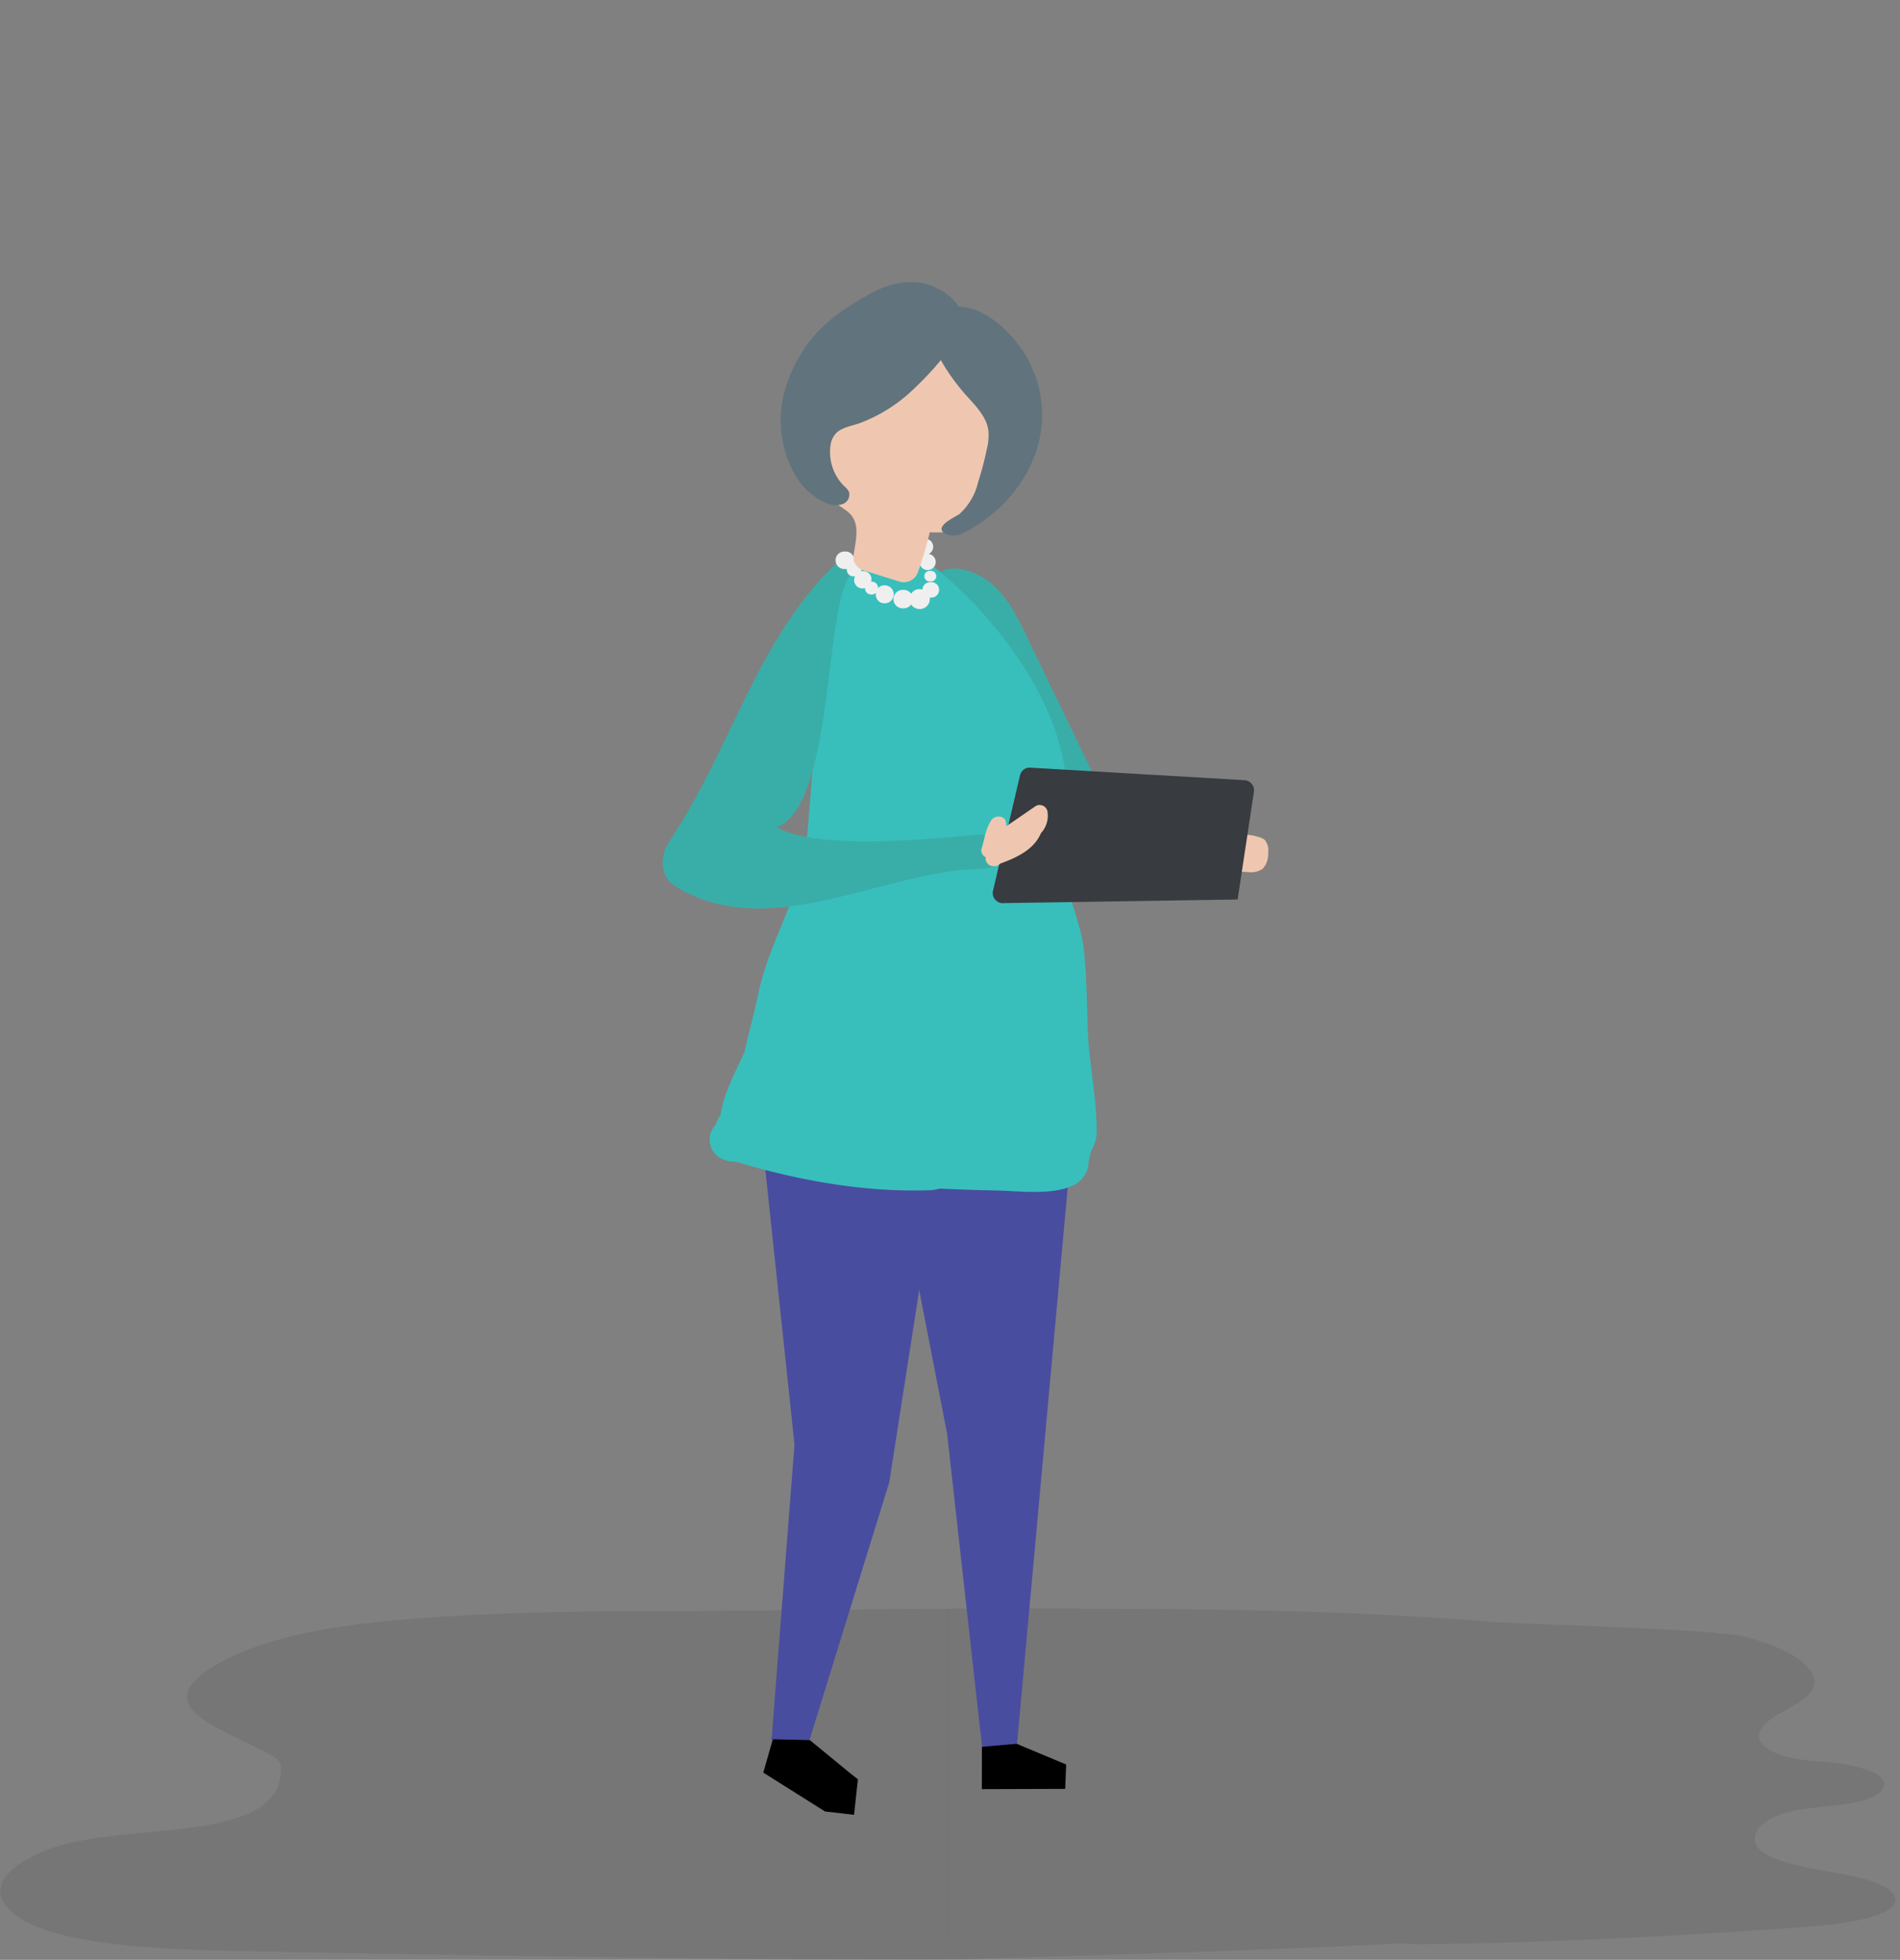 <svg xmlns="http://www.w3.org/2000/svg" height="303.81" viewBox="0 0 294.53 303.81">
  <rect x="0" y="0" width="294.53" height="303.81" fill="#808080" stroke="none"/>
  <title>all-characters</title>
  <g id="shadow">
    <path d="M147,249.41c-20.29.07-21.89.22-39.69.33-8,0-28.53-.1-45.08,1.36-2,.17-3.9.37-5.84.6-8.78,1-17.16,3.08-22.65,6.25-11.48,6.62.47,9.82,8,14a4.81,4.81,0,0,1,1.52,1.12,2,2,0,0,1,.3,1.13c.17,11.38-22.54,8.47-34,11.83-6.48,1.89-11,5.43-9.08,8.74,4.19,7.27,26.57,7.47,39.82,7.73,56.84,1.15,101.85,1.37,106.72,1.24Z" fill="#272525" opacity="0.11"/>
    <rect x="146.98" y="249.42" width="0" height="54.386" fill="#272525" opacity="0.11"/>
    <path transform="translate(0 0)" d="M147,303.76c73.93-2.08,67.85-2.77,72.07-2.37,0,0,25,0,61.59-2.75,5.83-.44,13.13-1.58,13.16-4.17,0-1.8-3.83-3.15-7.62-3.85-6.64-1.24-15.32-2.32-14.06-6.34.46-1.47,2.63-2.82,5.63-3.5,2.32-.53,5-.67,7.51-1s5.09-.91,6.15-1.95c2.85-2.82-4.32-4.51-9.37-4.77-6-.31-11-2.3-8.88-5.29,1.45-2.08,6.18-3.48,7.62-5.57a2.52,2.52,0,0,0,.19-2.6c-1.12-2.51-5.4-4.58-10.47-5.86s-34.21-1.9-40-2.37c-22.5-1.83-45.51-2-68.4-2l-15.16,0Z" fill="#272525" opacity="0.11"/>
  </g>

<g id="mary-device" transform="translate(0 0)">
    <g>
      <polygon points="145.59 182.34 117.59 171.43 123.16 223.92 119.64 269.24 119.55 269.54 119.61 269.55 119.61 269.65 125.13 270.19 125.14 270.19 125.34 270.21 137.85 229.79 144.55 186.77 144.55 186.77 145.59 182.34" fill="#494da0"/>
      <polygon points="125.54 269.75 119.8 269.62 118.32 274.8 118.46 274.84 118.42 274.85 127.89 280.81 132.39 281.33 132.99 275.82 131.77 274.87 125.54 269.75"/>
      <polygon points="165.83 180.61 157.64 270.55 152.24 270.82 146.82 222.26 137.42 173.9 165.83 180.61" fill="#494da0"/>
      <polygon points="157.59 270.32 165.27 273.53 165.12 277.31 152.2 277.35 152.21 270.79 157.59 270.32"/>
      <path d="M190.26,128.13c.34,0,.73,0,.9.31.07.12.08.27.14.39.21.48.85.52,1.38.53a8.92,8.92,0,0,1,2.51.42,2.21,2.21,0,0,1,.9.46,2.51,2.51,0,0,1,.49,1.93,3.37,3.37,0,0,1-.85,2.52,3.28,3.28,0,0,1-2.16.51,47.69,47.69,0,0,1-8.06-1.13,1.36,1.36,0,0,1-.9-.44,1.31,1.31,0,0,1-.18-.58c-.14-1.17-.38-3.49.89-4A14.39,14.39,0,0,1,190.26,128.13Z" fill="#efc7b0"/>
      <path d="M191.91,128.77c-3,2.09-.14,6.37-1.46,7.57-.95.86,2.23.76,1,.81-10,.35-13.15.93-23.07-.36-1.47-.19-2.19-1.24-4.5-3.19a14.09,14.09,0,0,1-2.53-2.87,135.65,135.65,0,0,1-11.2-20.49q-2.32-5.26-4.21-10.71c-.91-2.63-2.63-6.61-1.37-9.42,1.53-3.4,6.46-1.69,8.68,0,2.82,2.18,4.47,5.52,6,8.74q5.63,11.67,11.26,23.35c1.07,2.23,2.23,4.56,4.29,5.92,2.48,1.64,5.69,1.51,8.66,1.32" fill="#39aea8"/>
      <path d="M170,175.4c0-4.34-.77-8.71-1.2-13s-.13-13.56-1.27-17.84c-2.71-10.25-4.75-11.18-3.15-16.13,4.54-14.05-9-33.07-21.89-42.28a58.66,58.66,0,0,1-11.64.91,4.84,4.84,0,0,0-.24.61c-3.63,13.1-5,37.27-5.51,42.16-1,9.6-5.77,15.54-7.62,24.53-.58,2.81-1.41,5.75-2.07,8.7-1.37,3.08-3.24,6.42-3.72,9.79a5,5,0,0,0-.71,1.46,3.31,3.31,0,0,0,1.36,5.51,3.91,3.91,0,0,0,1.74.24l.26.1c9.45,2.84,19.68,4.69,29.68,4.35a7.22,7.22,0,0,0,1.69-.26c2.91.15,5.8.24,8.75.3,3.67.07,8.63.78,11.93-.81a4.15,4.15,0,0,0,2.36-3.5,6.74,6.74,0,0,1,.71-2.47A5.17,5.17,0,0,0,170,175.4Z" fill="#38bfbc"/>
      <path d="M130,87c-12.6,11.68-16.48,28.86-26.24,43.43-1.33,2-1.63,5.3.72,6.82,14.46,9.27,32.31-2.31,47.63-2.58,6.18-.1,2-5.57-.48-5.32-6.94.7-24.92,2.5-31.24-1.1,9.4-3.65,7.11-36.89,12.05-39.62" fill="#39aea8"/>
      <g>
        <path d="M137.16,90.74a1.39,1.39,0,0,0-1.06.43.94.94,0,0,0-1-1h-.06a1.27,1.27,0,0,0-1.28-1.64,1.16,1.16,0,0,0-.28,0,1.07,1.07,0,0,0-1-1.43h-.09A1.33,1.33,0,0,0,131,85.5a1.36,1.36,0,1,0,0,2.71,1.16,1.16,0,0,0,.28,0,1,1,0,0,0,1.1,1.13h.07s.06,0,.1,0a1.29,1.29,0,0,0,1.2,1.88,1.82,1.82,0,0,0,.35-.06.94.94,0,0,0,1,1,1,1,0,0,0,.7-.26,1.32,1.32,0,0,0,1.35,1.62A1.36,1.36,0,1,0,137.16,90.74Z" fill="#f0efef"/>
        <path d="M144.21,90.25A1.17,1.17,0,0,0,143,91.41a1.74,1.74,0,0,0-.42-.08,1.47,1.47,0,0,0-1.33.72,1.41,1.41,0,0,0-1.2-.6,1.43,1.43,0,1,0,0,2.85,1.37,1.37,0,0,0,1.19-.6,1.58,1.58,0,0,0,2.89-1.07l.1,0A1.2,1.2,0,1,0,144.21,90.25Z" fill="#f0efef"/>
        <path d="M144.21,90.14a.83.83,0,1,0,0-1.65A.83.83,0,1,0,144.21,90.14Z" fill="#f0efef"/>
        <path d="M143.24,86a1.25,1.25,0,1,0,.73-.12,1.25,1.25,0,1,0-.73.12Z" fill="#f0efef"/>
      </g>
      <path d="M194.37,122.81a1.58,1.58,0,0,0-1.5-1.87L159.74,119a1.53,1.53,0,0,0-1.61,1.14h0l-4.21,18a1.58,1.58,0,0,0,1.75,1.86l36.18-.56" fill="#383b40"/>
      <path d="M161.36,129.16a4,4,0,0,0,1-3.45,1.24,1.24,0,0,0-1.79-.77L156,128.08l-.06-.59c-.14-1.13-1.73-1.15-2.26-.35-.92,1.38-1,2.72-1.47,4.26a1.13,1.13,0,0,0,.58,1.47,1.24,1.24,0,0,0,1.23,1.41,1.23,1.23,0,0,0,1-.39C157.64,132.93,160.27,131.71,161.36,129.16Z" fill="#efc7b0"/>
      <path d="M133.81,88.4l5.6,1.75a2.32,2.32,0,0,0,2.88-1.43,63.06,63.06,0,0,0,1.84-6.2c2.85.1,6.28-.13,7.83-2.87a9.69,9.69,0,0,0,.93-2.86q1.34-6.11,2.66-12.21a12.18,12.18,0,0,0,.42-4.27c-.35-2.47-2.17-4.28-4.05-5.57-4.82-3.31-11-4.52-16.51-2.42a9.24,9.24,0,0,0-4,2.67c-1.63,2-2.06,4.79-2.43,7.42q-.49,3.61-1,7.25c-.38,2.79-.64,6,1.14,7.92.94,1,2.35,1.44,3.09,2.64,1,1.62.4,3.76.11,5.84A2.13,2.13,0,0,0,133.81,88.4Z" fill="#efc7b0"/>
      <path d="M141.57,60.37a24.37,24.37,0,0,1-8.34,5.24c-1.95.67-3.87.74-4.44,3.13a7.46,7.46,0,0,0,2.07,6.62,2.72,2.72,0,0,1,.74.88,1.56,1.56,0,0,1-.9,1.87,3.15,3.15,0,0,1-2.22,0,10,10,0,0,1-5.16-4.38A17.18,17.18,0,0,1,122,59.46a22.06,22.06,0,0,1,8.77-11.4c3.71-2.4,7.4-4.93,12-4.2,2.61.41,6.84,2.85,6.29,6.13C148.49,53.45,144,58.07,141.57,60.37Z" fill="#61737d"/>
      <path d="M149.52,61c1.52,1.73,3.37,3.45,3.69,5.69a8.56,8.56,0,0,1-.24,2.94,50.25,50.25,0,0,1-1.35,5.13,9.64,9.64,0,0,1-2.86,4.9c-.62.48-4.7,2.21-1.74,3.28a3.39,3.39,0,0,0,2.62-.49c6.37-3.29,11.17-9.54,11.84-16.52a18.17,18.17,0,0,0-3.3-12.08c-2.26-3.21-7.05-7.48-11.45-6C140.85,49.89,147.23,58.39,149.52,61Z" fill="#61737d"/>
    </g>
  </g>
</svg>
